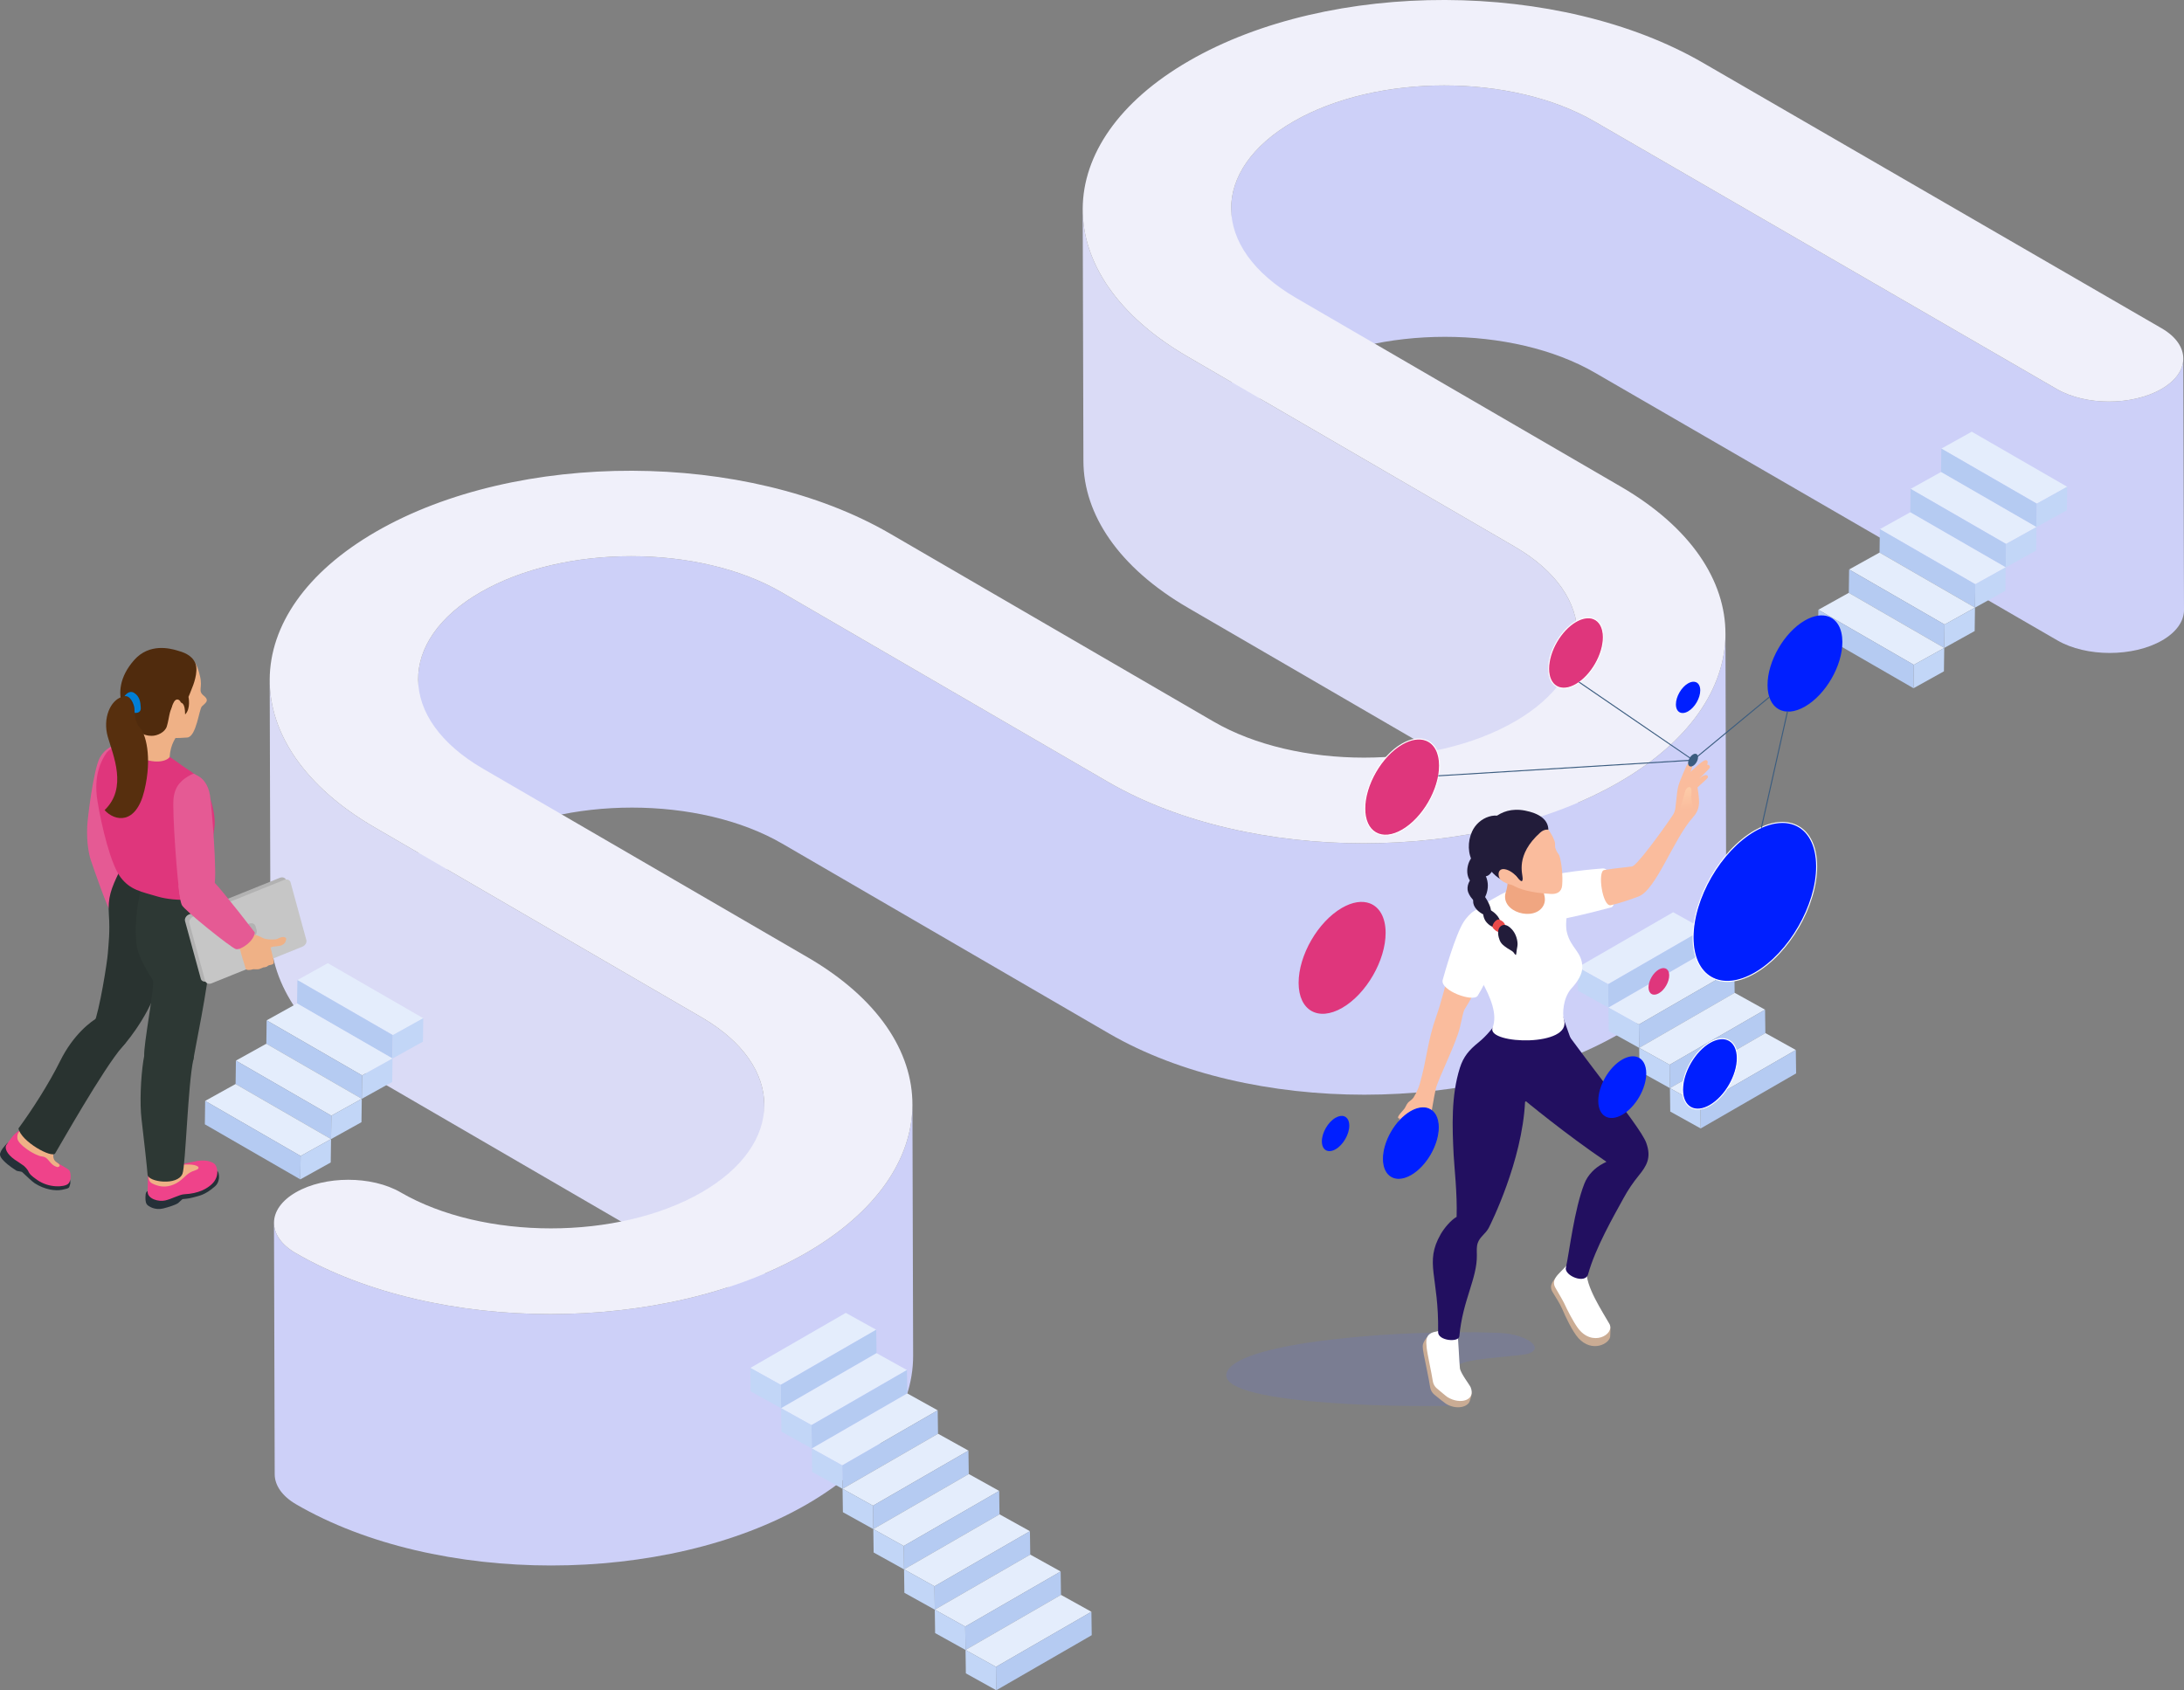 <?xml version="1.0" encoding="UTF-8"?>
<svg xmlns="http://www.w3.org/2000/svg" xmlns:xlink="http://www.w3.org/1999/xlink" viewBox="0 0 340.335 263.459">
  <rect x="0" y="0" width="340.335" height="263.459" fill="#808080" stroke="none"/>
  <defs>
    <linearGradient id="_ÂÁ_Ï_ÌÌ_È_ËÂÌÚ_82" data-name="¡ÂÁ˚ÏˇÌÌ˚È „‡‰ËÂÌÚ 82" x1="428.563" y1="857.715" x2="431.654" y2="860.474" gradientTransform="translate(733.29 961.615) rotate(-55.936) scale(1 -1)" gradientUnits="userSpaceOnUse">
      <stop offset="0" stop-color="#fabc9d"/>
      <stop offset="1" stop-color="#fdcfab"/>
    </linearGradient>
  </defs>
  <g style="isolation: isolate;">
    <g id="Layer_1" data-name="Layer 1">
      <g>
        <path d="M340.224,55.877c.005,1.721-1.131,3.444-3.404,4.757-4.524,2.612-11.829,2.612-16.317.003l-72.021-41.698c-12.898-7.495-33.944-7.495-46.926,0-6.459,3.729-9.719,8.622-9.705,13.561l.111,39.183c-.014-4.939,3.247-9.832,9.705-13.561,12.982-7.495,34.028-7.495,46.925,0l72.021,41.698c4.488,2.608,11.793,2.608,16.317-.003,2.273-1.313,3.409-3.036,3.404-4.757l-.111-39.184Z" style="fill: #cdd0f8;"/>
        <g>
          <g style="isolation: isolate;">
            <polygon points="317.396 78.507 302.521 69.924 307.261 67.29 322.136 75.874 317.396 78.507" style="fill: #e4edfc;"/>
            <polygon points="317.396 78.507 317.346 82.157 302.471 73.573 302.521 69.924 317.396 78.507" style="fill: #b5cbf2;"/>
            <polygon points="322.136 75.874 322.086 79.523 317.346 82.157 317.396 78.507 322.136 75.874" style="fill: #c2d6f7;"/>
          </g>
          <g style="isolation: isolate;">
            <polygon points="312.605 84.787 297.731 76.204 302.471 73.57 317.346 82.154 312.605 84.787" style="fill: #e4edfc;"/>
            <polygon points="312.605 84.787 312.555 88.436 297.681 79.853 297.731 76.204 312.605 84.787" style="fill: #b5cbf2;"/>
            <polygon points="317.346 82.154 317.296 85.803 312.555 88.436 312.605 84.787 317.346 82.154" style="fill: #c2d6f7;"/>
          </g>
          <g style="isolation: isolate;">
            <polygon points="307.815 91.064 292.94 82.481 297.681 79.847 312.555 88.431 307.815 91.064" style="fill: #e4edfc;"/>
            <polygon points="307.815 91.064 307.765 94.713 292.891 86.13 292.94 82.481 307.815 91.064" style="fill: #b5cbf2;"/>
            <polygon points="312.555 88.431 312.506 92.08 307.765 94.713 307.815 91.064 312.555 88.431" style="fill: #c2d6f7;"/>
          </g>
          <g style="isolation: isolate;">
            <polygon points="303.025 97.344 288.15 88.761 292.891 86.127 307.765 94.71 303.025 97.344" style="fill: #e4edfc;"/>
            <polygon points="303.025 97.344 302.975 100.993 288.1 92.41 288.15 88.761 303.025 97.344" style="fill: #b5cbf2;"/>
            <polygon points="307.765 94.71 307.715 98.36 302.975 100.993 303.025 97.344 307.765 94.71" style="fill: #c2d6f7;"/>
          </g>
          <g style="isolation: isolate;">
            <polygon points="298.233 103.624 283.358 95.041 288.099 92.407 302.973 100.991 298.233 103.624" style="fill: #e4edfc;"/>
            <polygon points="298.233 103.624 298.183 107.274 283.308 98.69 283.358 95.041 298.233 103.624" style="fill: #b5cbf2;"/>
            <polygon points="302.973 100.991 302.924 104.64 298.183 107.274 298.233 103.624 302.973 100.991" style="fill: #c2d6f7;"/>
          </g>
        </g>
        <path d="M245.794,98.824c-.014-4.918-3.261-9.845-9.768-13.626l-50.986-29.63c-10.861-6.312-16.298-14.591-16.321-22.882l.111,39.184c.024,8.291,5.46,16.57,16.321,22.882l50.986,29.63c6.507,3.781,9.754,8.708,9.768,13.626l-.111-39.183Z" style="fill: #dadbf6;"/>
        <path d="M268.879,98.717c.024,8.399-5.508,16.811-16.583,23.205-21.98,12.69-57.612,12.704-79.523.021l-50.98-29.626c-12.897-7.495-33.944-7.495-46.925,0-6.461,3.73-9.723,8.626-9.709,13.568l.111,39.184c-.014-4.942,3.248-9.838,9.709-13.568,12.982-7.495,34.028-7.495,46.925,0l50.98,29.626c21.911,12.683,57.542,12.669,79.523-.021,11.075-6.394,16.607-14.806,16.583-23.205l-.111-39.184Z" style="fill: #cdd0f8;"/>
        <path d="M119.101,172.197c-.014-4.917-3.261-9.843-9.77-13.626l-50.98-29.626c-10.862-6.312-16.3-14.591-16.323-22.882l.111,39.183c.024,8.291,5.461,16.57,16.324,22.882l50.98,29.626c6.509,3.783,9.756,8.709,9.77,13.626l-.111-39.184Z" style="fill: #dadbf6;"/>
        <path d="M42.696,190.608l.111,39.184c.005,1.699,1.121,3.395,3.351,4.691,21.862,12.705,57.554,12.705,79.559,0,11.072-6.392,16.601-14.801,16.577-23.198l-.111-39.183c.024,8.396-5.505,16.805-16.577,23.198-22.005,12.704-57.697,12.704-79.559,0-2.23-1.296-3.346-2.992-3.351-4.691Z" style="fill: #cdd0f8;"/>
        <path d="M185.294,9.487c-21.999,12.701-22.115,33.375-.253,46.08l50.986,29.63c13.056,7.587,12.987,19.785.012,27.277-12.982,7.495-34.034,7.491-46.925,0l-50.389-29.283c-22.423-13.031-58.116-13.031-80.12-.326-22.005,12.704-22.115,33.376-.253,46.08l50.98,29.626c13.062,7.591,12.987,19.785.012,27.277-12.982,7.495-34.028,7.495-46.925,0-4.488-2.608-11.793-2.608-16.317.003-4.517,2.608-4.541,6.839-.053,9.448,21.862,12.705,57.554,12.705,79.559,0,22.005-12.704,22.115-33.376.253-46.08l-50.584-29.396c-13.459-7.821-13.384-20.016-.408-27.507,12.982-7.495,34.028-7.495,46.925,0l50.98,29.626c21.911,12.683,57.542,12.669,79.523-.021,22.005-12.704,22.127-33.375.265-46.08l-50.584-29.396c-13.465-7.825-13.396-20.016-.42-27.507,12.982-7.495,34.028-7.495,46.926,0l72.021,41.698c4.488,2.608,11.793,2.608,16.317-.004,4.518-2.608,4.541-6.839.053-9.448l-71.454-41.368c-22.429-13.034-58.122-13.034-80.126-.33Z" style="fill: #f0f0fa;"/>
        <g>
          <g style="isolation: isolate;">
            <polygon points="61.217 161.344 46.343 152.76 51.083 150.127 65.958 158.71 61.217 161.344" style="fill: #e4edfc;"/>
            <polygon points="61.217 161.344 61.167 164.993 46.293 156.41 46.343 152.76 61.217 161.344" style="fill: #b5cbf2;"/>
            <polygon points="65.958 158.71 65.908 162.359 61.167 164.993 61.217 161.344 65.958 158.71" style="fill: #c2d6f7;"/>
          </g>
          <g style="isolation: isolate;">
            <polygon points="56.427 167.624 41.552 159.04 46.293 156.407 61.167 164.99 56.427 167.624" style="fill: #e4edfc;"/>
            <polygon points="56.427 167.624 56.377 171.273 41.502 162.689 41.552 159.04 56.427 167.624" style="fill: #b5cbf2;"/>
            <polygon points="61.167 164.99 61.118 168.639 56.377 171.273 56.427 167.624 61.167 164.99" style="fill: #c2d6f7;"/>
          </g>
          <g style="isolation: isolate;">
            <polygon points="51.637 173.901 36.762 165.317 41.502 162.684 56.377 171.267 51.637 173.901" style="fill: #e4edfc;"/>
            <polygon points="51.637 173.901 51.587 177.55 36.712 168.967 36.762 165.317 51.637 173.901" style="fill: #b5cbf2;"/>
            <polygon points="56.377 171.267 56.327 174.916 51.587 177.55 51.637 173.901 56.377 171.267" style="fill: #c2d6f7;"/>
          </g>
          <g style="isolation: isolate;">
            <polygon points="46.846 180.18 31.971 171.597 36.712 168.964 51.587 177.547 46.846 180.18" style="fill: #e4edfc;"/>
            <polygon points="46.846 180.18 46.796 183.83 31.922 175.246 31.971 171.597 46.846 180.18" style="fill: #b5cbf2;"/>
            <polygon points="51.587 177.547 51.537 181.196 46.796 183.83 46.846 180.18 51.587 177.547" style="fill: #c2d6f7;"/>
          </g>
        </g>
        <g>
          <g style="isolation: isolate;">
            <polygon points="250.596 153.406 265.471 144.822 260.73 142.189 245.856 150.772 250.596 153.406" style="fill: #e4edfc;"/>
            <polygon points="250.596 153.406 250.646 157.055 265.521 148.472 265.471 144.822 250.596 153.406" style="fill: #b5cbf2;"/>
            <polygon points="245.856 150.772 245.905 154.421 250.646 157.055 250.596 153.406 245.856 150.772" style="fill: #c2d6f7;"/>
          </g>
          <g style="isolation: isolate;">
            <polygon points="255.386 159.686 270.261 151.102 265.521 148.469 250.646 157.052 255.386 159.686" style="fill: #e4edfc;"/>
            <polygon points="255.386 159.686 255.436 163.335 270.311 154.752 270.261 151.102 255.386 159.686" style="fill: #b5cbf2;"/>
            <polygon points="250.646 157.052 250.696 160.701 255.436 163.335 255.386 159.686 250.646 157.052" style="fill: #c2d6f7;"/>
          </g>
          <g style="isolation: isolate;">
            <polygon points="260.177 165.963 275.051 157.379 270.311 154.746 255.436 163.329 260.177 165.963" style="fill: #e4edfc;"/>
            <polygon points="260.177 165.963 260.227 169.612 275.101 161.029 275.051 157.379 260.177 165.963" style="fill: #b5cbf2;"/>
            <polygon points="255.436 163.329 255.486 166.978 260.227 169.612 260.177 165.963 255.436 163.329" style="fill: #c2d6f7;"/>
          </g>
          <g style="isolation: isolate;">
            <polygon points="264.967 172.243 279.842 163.659 275.101 161.026 260.227 169.609 264.967 172.243" style="fill: #e4edfc;"/>
            <polygon points="264.967 172.243 265.017 175.892 279.892 167.309 279.842 163.659 264.967 172.243" style="fill: #b5cbf2;"/>
            <polygon points="260.227 169.609 260.276 173.258 265.017 175.892 264.967 172.243 260.227 169.609" style="fill: #c2d6f7;"/>
          </g>
        </g>
        <g>
          <g style="isolation: isolate;">
            <polygon points="121.668 215.853 136.543 207.27 131.802 204.636 116.927 213.219 121.668 215.853" style="fill: #e4edfc;"/>
            <polygon points="121.668 215.853 121.718 219.502 136.592 210.919 136.543 207.27 121.668 215.853" style="fill: #b5cbf2;"/>
            <polygon points="116.927 213.219 116.977 216.869 121.718 219.502 121.668 215.853 116.927 213.219" style="fill: #c2d6f7;"/>
          </g>
          <g style="isolation: isolate;">
            <polygon points="126.458 222.133 141.333 213.55 136.592 210.916 121.718 219.499 126.458 222.133" style="fill: #e4edfc;"/>
            <polygon points="126.458 222.133 126.508 225.782 141.383 217.199 141.333 213.55 126.458 222.133" style="fill: #b5cbf2;"/>
            <polygon points="121.718 219.499 121.768 223.149 126.508 225.782 126.458 222.133 121.718 219.499" style="fill: #c2d6f7;"/>
          </g>
          <g style="isolation: isolate;">
            <polygon points="131.249 228.41 146.123 219.827 141.383 217.193 126.508 225.776 131.249 228.41" style="fill: #e4edfc;"/>
            <polygon points="131.249 228.41 131.298 232.059 146.173 223.476 146.123 219.827 131.249 228.41" style="fill: #b5cbf2;"/>
            <polygon points="126.508 225.776 126.558 229.426 131.298 232.059 131.249 228.41 126.508 225.776" style="fill: #c2d6f7;"/>
          </g>
          <g style="isolation: isolate;">
            <polygon points="136.039 234.69 150.914 226.107 146.173 223.473 131.298 232.056 136.039 234.69" style="fill: #e4edfc;"/>
            <polygon points="136.039 234.69 136.089 238.339 150.964 229.756 150.914 226.107 136.039 234.69" style="fill: #b5cbf2;"/>
            <polygon points="131.298 232.056 131.348 235.705 136.089 238.339 136.039 234.69 131.298 232.056" style="fill: #c2d6f7;"/>
          </g>
          <g style="isolation: isolate;">
            <polygon points="140.831 240.97 155.705 232.387 150.965 229.753 136.09 238.336 140.831 240.97" style="fill: #e4edfc;"/>
            <polygon points="140.831 240.97 140.88 244.619 155.755 236.036 155.705 232.387 140.831 240.97" style="fill: #b5cbf2;"/>
            <polygon points="136.09 238.336 136.14 241.986 140.88 244.619 140.831 240.97 136.09 238.336" style="fill: #c2d6f7;"/>
          </g>
          <g style="isolation: isolate;">
            <polygon points="145.621 247.25 160.496 238.667 155.755 236.033 140.88 244.616 145.621 247.25" style="fill: #e4edfc;"/>
            <polygon points="145.621 247.25 145.671 250.899 160.545 242.316 160.496 238.667 145.621 247.25" style="fill: #b5cbf2;"/>
            <polygon points="140.88 244.616 140.93 248.266 145.671 250.899 145.621 247.25 140.88 244.616" style="fill: #c2d6f7;"/>
          </g>
          <g style="isolation: isolate;">
            <polygon points="150.41 253.53 165.285 244.946 160.545 242.313 145.67 250.896 150.41 253.53" style="fill: #e4edfc;"/>
            <polygon points="150.41 253.53 150.46 257.179 165.335 248.596 165.285 244.946 150.41 253.53" style="fill: #b5cbf2;"/>
            <polygon points="145.67 250.896 145.72 254.545 150.46 257.179 150.41 253.53 145.67 250.896" style="fill: #c2d6f7;"/>
          </g>
          <g style="isolation: isolate;">
            <polygon points="155.201 259.81 170.075 251.226 165.335 248.593 150.46 257.176 155.201 259.81" style="fill: #e4edfc;"/>
            <polygon points="155.201 259.81 155.251 263.459 170.125 254.876 170.075 251.226 155.201 259.81" style="fill: #b5cbf2;"/>
            <polygon points="150.46 257.176 150.51 260.825 155.251 263.459 155.201 259.81 150.46 257.176" style="fill: #c2d6f7;"/>
          </g>
        </g>
      </g>
      <g>
        <path d="M14.87,126.827c-.474,2.82-.085,4.425-.071,5.87s2.207,9.602,3.631,11.251c1.424,1.65,3.288.699,2.703-2.856-.585-3.555-3.92-10.721-3.741-12.508.179-1.787-2.522-1.757-2.522-1.757Z" style="fill: #efb186;"/>
        <path d="M13.594,128.755c-.137,2.59.296,4.542.554,5.301.257.759,2.684,7.905,3.307,8.425.624.52,3.099-3.582,2.525-5.475-.574-1.893-3.42-9.491-3.42-9.491l-2.967,1.239Z" style="fill: #e55a94;"/>
        <path d="M20.366,116.251c-.187-.096-.024-.252-.873-.372-.848-.12-2.957.357-3.953,2.26s-1.905,9.521-1.95,10.682c-.045,1.161,3.263,2.771,5.281,2.042,2.018-.729,1.495-14.611,1.495-14.611Z" style="fill: #e55a94;"/>
        <path d="M24.19,185.25c-.651.196-1.431.229-1.494.904-.06.643-.057,1.219.183,1.565.213.307,1.269.96,2.544.646.956-.236,1.961-.585,2.306-.816.115-.077.659-.632.709-.644.199-.045.869-.031,1.701-.275s1.762-.302,3.373-1.725c.567-.501.618-1.217.618-1.396,0-1.036-.377-1.036-.377-1.036l-9.562,2.776Z" style="fill: #253038;"/>
        <path d="M23.09,182.78s-.091,2.14-.085,2.984c.008,1.098,1.683,1.594,2.739,1.35,1.056-.244,2.243-.928,2.95-.964,2.332-.117,3.578-.897,4.316-1.58.627-.58.971-1.427.828-2.269-.022-.128-.054-.256-.1-.383-.16-.443-.414-.691-1.138-.907-.321-.096-1.065-.185-1.804-.063l-3.468.718-1.647.113-2.591,1.001Z" style="fill: #ef438a;"/>
        <path d="M23.185,182.27c-.14,1.946.063,2.072,1.224,2.48,1.162.408,2.417.162,3.469-.571,1.052-.732,1.209-1.344,2.558-1.768,1.35-.424-.063-1.381-3.39-.612-3.327.769-3.861.471-3.861.471Z" style="fill: #efb186;"/>
        <g>
          <path d="M2.203,178.139c-.219-.015-.821-.211-1.106.082-.549.564-.943,1.075-1.068,1.507-.124.432.127.894,1.146,1.754.315.266.914.694,1.389.993.165.104.751.097.899.231.801.725,1.518,1.448,1.935,1.719,1.555,1.009,3.231,1.237,4.255,1.03,1.285-.26,1.078-.311,1.242-.759.294-.802-.417-1.815-.519-2.033s-2.309-.603-2.309-.603l-5.863-3.92Z" style="fill: #253038;"/>
          <path d="M5.299,176.151c-.121-.071-.67-.121-1.777-.04-1.107.08-1.97,1.609-2.472,2.263-.446.581.067,1.539,1.212,2.354.144.103,1.327.867,1.46.989,1.19,1.094.211.906,2.072,2.2,1.861,1.294,4.195,1.121,4.796.628s.442-1.826.211-2.125c-.231-.299-2.452-1.419-2.531-1.644-.079-.226.068-1.439-.086-1.703-.154-.264-2.885-2.92-2.885-2.92Z" style="fill: #ef438a;"/>
          <path d="M3.864,175.631c-.841.692-1.236.871-1.154,1.813.082.942,2.684,2.684,3.837,2.813,1.154.129,1.048,1.248,2.39,1.66.377-.047.578-.286,0-.666s-.695-.735-.624-1.571c.071-.836-4.45-4.049-4.45-4.049Z" style="fill: #efb186;"/>
          <path d="M18.619,135.808c-1.323,2.74-1.841,4.073-1.651,6.776.19,2.704-.061,4.558-.159,5.968-.098,1.409-1.278,8.879-2.187,11.082-.299,1.584,3.013,4.568,3.851,4.06.838-.508,4.516-5.208,5.78-9.132,1.264-3.924,4.469-14.038,3.64-16.361-.83-2.323-4.672-4.762-5.232-4.848-.56-.086-4.041,2.457-4.041,2.457Z" style="fill: #293330;"/>
          <path d="M17.219,160.019s-.757-2.038-1.883-1.455c-1.126.582-3.932,2.709-5.947,6.786-1.776,3.592-4.458,7.754-6.514,10.54.423,2.059,5.224,4.689,5.723,3.885.586-.942,7.516-13.256,10.51-16.666,2.994-3.411-1.89-3.089-1.89-3.089Z" style="fill: #293330;"/>
        </g>
        <path d="M22.161,137.919c-.989,3.434-1.158,6.955-.907,9.172.251,2.216,2.181,5.018,2.557,5.682.376.664-1.505,10.332-1.329,11.755,1.763,3.322,7.511,1.635,7.641.646.131-.989,2.428-11.956,2.496-15.299.067-3.343.411-7.351-.288-11.833-.699-4.482-10.17-.123-10.17-.123Z" style="fill: #2d3834;"/>
        <path d="M46.432,147.235l-14.131,5.704c-.451.182-.904.013-1.01-.378l-2.458-8.991c-.107-.391.172-.855.623-1.037l14.132-5.704c.451-.182.904-.013,1.01.378l2.458,8.991c.107.391-.172.855-.624,1.038Z" style="fill: #b2b2b2;"/>
        <path d="M47.114,147.561l-14.132,5.704c-.451.182-.904.013-1.01-.378l-2.458-8.991c-.107-.391.172-.855.624-1.037l14.131-5.704c.451-.182.904-.013,1.01.378l2.458,8.991c.107.391-.172.855-.624,1.038Z" style="fill: #c6c6c6;"/>
        <path d="M39.373,146.069l-.921.372c-.451.182-.904.013-1.01-.378l-.185-.676c-.107-.391.172-.855.624-1.037l.921-.372c.451-.182.904-.013,1.01.378l.185.676c.107.391-.172.855-.623,1.038Z" style="fill: #b2b2b2;"/>
        <path d="M23.599,162.657c-.335.232-.867.073-1.265,2.697-.398,2.624-.576,6.605-.276,9.105.299,2.499.861,7.519.942,8.65.081,1.131,4.683,1.762,5.439-.168.484-1.238.841-13.88,1.686-17.767.845-3.887-6.524-2.516-6.524-2.516Z" style="fill: #2d3834;"/>
        <path d="M16.65,117.274c1.463-1.552,3.378-1.56,4.945-1.321,1.567.239,3.979,1.307,6.118,2.899,2.143,1.595,2.146,1.231,3.555,2.795s2.467,5.44,2.129,7.414c-.338,1.974-.629,7.841-.807,9.659-.179,1.819-5.328,1.819-7.986,1.034-2.659-.786-4.288-1.025-5.803-2.99-1.514-1.965-2.977-7.955-3.619-11.949-.642-3.995.639-6.389,1.469-7.54Z" style="fill: #df367c;"/>
        <path d="M26.435,117.994c.118-2.038,1.059-3.205,1.378-3.61.319-.404,1.824-4.08.685-5.946-1.139-1.866-6.853-1.81-7.656-.312s-.114,6.483-.78,7.914c-.033.494-.177,1.128,1.318,1.854,2.778,1.348,4.646.73,5.055.1Z" style="fill: #efb186;"/>
        <path d="M27.427,108.708c-.003.282-2.804,4.488-2.516,5.488.288,1,2.847.879,4.269.761,1.422-.118,1.834-4.385,2.279-4.851.445-.465,1.298-.863.303-1.66-.995-.797-.143-1.163-.591-3.021-.448-1.858-1.024-3.591-3.451-2.773-2.427.818-.293,6.055-.293,6.055Z" style="fill: #efb186;"/>
        <path d="M29.99,107.087c-.292.801-.617,1.534-.617,1.534,0,0,.397,1.841-.527,2.741-.012-1.869-.54-1.896-1.047-1.883-.506.012-1.036.542-1.314,1.572-.144.533-.264,1.449-.494,2.188-.274.88-1.461,1.471-2.383,1.455-.656-.011-1.087-.129-1.928-.562-2.059-1.061-2.101-2.757-2.647-4.364-.546-1.608-.514-4.182,1.873-6.884,2.387-2.702,5.671-1.784,6.611-1.521.939.262,2.379.676,2.928,2.024.549,1.348-.454,3.699-.454,3.699Z" style="fill: #502b0d;"/>
        <path d="M20.95,110.465c-1.185-1.518-.197-2.371-1.97-1.828-1.774.542-3.01,3.31-2.181,6.214.83,2.905,3.105,7.968-.502,11.423,1.583,1.749,4.884,2.352,6.19-3.008,1.306-5.36.147-9.021-.707-9.859-.855-.837-.829-2.942-.829-2.942Z" style="fill: #572f0e;"/>
        <path d="M28.252,110.28c.193-1.018-.659-1.729-1.144-.863-.484.866-.412,1.291-.158,2.175.254.883,1.036.587,1.032.107-.005-.48.27-1.419.27-1.419Z" style="fill: #efb186;"/>
        <path d="M19.398,108.523c.899-.212,1.521,1.294,1.552,1.942l.031.648s.995.149.956-.77-.18-1.805-1.028-2.339c-.848-.534-1.511.518-1.511.518Z" style="fill: #007ed5;"/>
        <g>
          <path d="M44.428,146.125c-.499-.257-1.07.222-1.416.281-.346.059-1.571.082-2.069-.21-.499-.292-1.244-.512-1.244-.512,0,0,.002.681.669,1.317s1.385,1.021,1.796.712c.412-.309,1.179-.111,1.747-.387.568-.276.588-.574.67-.871.082-.297-.153-.331-.153-.331Z" style="fill: #efb186;"/>
          <path d="M29.287,136.508c-.419.874-1.6,2.054-1.142,3.362.458,1.307,1.016,1.879,2.911,3.535s6.352,4.284,6.41,4.755c.057.472.694,2.3.783,2.741.089.441.891.278,1.081.201s.769.041,1.052-.05c.284-.091.647-.259.647-.259,0,0,.518-.025.693-.227.175-.202.865-.115.932-.475.067-.36-.445-2.14-.489-2.376-.044-.236-1.145-1.348-1.693-1.48s-1.459-1.336-1.459-1.336c0,0-2.353-2.681-3.494-4.453-1.14-1.772-3.28-3.932-3.53-4.077-.249-.144-2.702.14-2.702.14Z" style="fill: #efb186;"/>
          <path d="M39.699,145.333c-.042,1.301-2.183,2.819-2.942,2.602-.759-.217-8.078-6.08-8.431-6.886-.353-.805-.514-3.057-.514-3.057,0,0,4.169-1.934,5.649-.387,1.48,1.547,6.239,7.727,6.239,7.727Z" style="fill: #e55a94;"/>
          <path d="M29.76,120.755c-1.339.711-2.468,1.603-2.712,3.64-.244,2.038.62,13.601.979,15.112.358,1.511,1.741,1.371,3.008.445,1.267-.926,1.975-.764,2.385-2.154.41-1.39-.403-11.954-.695-13.809-.291-1.856-1.224-2.652-1.691-2.94-.467-.288-.811-.446-.811-.446,0,0-.25.04-.463.153Z" style="fill: #e55a94;"/>
        </g>
      </g>
      <g id="_3" data-name="3">
        <g id="_15" data-name="15">
          <g>
            <path d="M233.529,207.75c-15.224-.557-38.036,1.284-41.844,5.393-5.269,5.686,25.85,6.254,34.884,5.951-1.33-1.82-1.905-3.788-.266-5.542,1.36-1.455,2.505-1.539,10.584-2.336,4.56-.429,1.67-3.282-3.359-3.466Z" style="fill: #777c9f; mix-blend-mode: multiply; opacity: .6;"/>
            <path d="M237.945,140.128c-1.108-1.478,1.061-2.788,2.162-3.24,2.233-.917,8.72-1.459,9.643-1.524,1.72-.122,2.53,5.745,1.315,6.069-3.364.896-6.198,1.59-9.782,2.245-.997.182-2.22-1.975-3.338-3.55Z" style="fill: #fff;"/>
            <path d="M264.75,121.382s1.597-1.478,1.699-1.759c.081-.224-.218-.494-.443-.413.128-.23.175-.58-.057-.703-.453-.241-1.917,1.309-2.542,1.809.793-1.421-.183-1.874-.646-.851-.349.772-.719,1.63-1.018,2.416-.285.749-.399,1.509-.465,2.302-.018.216-.096.961-.206,1.802-.049.375-.178.739-.389,1.053-1.718,2.568-5.629,7.902-6.349,8.014-.898.139-2.534.257-4.354.561-1.078.18-.265,5.768,1.032,5.483,1.298-.285,3.07-.894,4.316-1.358,2.754-1.024,5.457-8.985,8.485-12.337,1.119-1.239,1.029-2.323.835-3.831-.049-.384-.123-.827-.123-.827.231-.256.51-.477.764-.709.165-.15.329-.301.489-.456.186-.18.623-.501.215-.727-.406-.225-1.243.532-1.243.532Z" style="fill: #fabc9d;"/>
            <path d="M247.308,198.605c-.018-.028-.026-.041-.043-.07l-2.598-.922c-1.061.427-1.613.725-2.112,1.397-.391.527-1.277,1.277-.614,2.384.431.721,1.167,1.834,1.491,2.609.444,1.059,1.574,3.519,2.539,4.574,2.137,2.335,4.853.861,4.947-.261.037-.441.059-1.248.011-1.458-.302-1.307-4.275-5.694-3.621-8.253Z" style="fill: #caac94;"/>
            <path d="M229.264,216.91c-.146-.358-1.921-1.843-2.018-2.616-.107-.844-.264-5.175-.404-5.44l-2.256-.635c-.03.323-.913-.611-1.344-.451-.673.25-1.345,1.172-1.504,1.786-.099.385.059,1.181.141,1.62.223,1.193.785,3.732.986,5.062.068.448.292.846.64,1.136.608.509,1.63,1.317,1.826,1.436,1.587.964,3.433.55,3.72-.477.083-.298.383-1.006.213-1.422Z" style="fill: #caac94;"/>
            <path d="M229.17,216.225c-.146-.358-1.573-2.184-1.671-2.958-.107-.844-.264-5.175-.404-5.44l-2.256-.635c-.461.273-.975.313-1.417.441-1.319.381-1.203,1.418-1.105,2.422.089.913.761,3.9.962,5.23.068.448.292.846.64,1.136.609.509,1.47,1.242,1.666,1.361,1.994,1.211,4.418.486,3.585-1.558Z" style="fill: #fff;"/>
            <path d="M250.79,206.346c-.994-1.779-3.85-6.021-3.519-8.38-.171-.2-.308-.36-.479-.56l-2.198-.793c-1.018,1.638-3.117,2.509-2.224,4.095,0,0,1.189,2.019,1.376,2.427.518,1.133,1.387,2.813,2.092,3.801,2.256,3.158,5.866,1.044,4.953-.59Z" style="fill: #fff;"/>
            <g>
              <g>
                <path d="M243.526,158.357l-9.774.409c-1.104,1.367-1.98,2.608-3.378,3.734-1.435,1.156-2.329,2.196-2.883,3.952-1.374,4.353-1.188,9.197-.967,13.594.088,1.754.582,6.055.461,9.625-.916.511-1.969,1.812-2.474,2.691-2.592,4.514-.27,6.511-.408,15.266-.021,1.371,3.216,1.648,3.307.658.518-5.653,2.781-8.977,2.73-12.654-.009-.624-.067-1.291.137-1.889.338-.987,1.229-1.418,1.727-2.385.294-.57,5.189-10.354,5.647-19.613.24-.182,5.4-3.029,6.65-4.415.655-.727.857-1.846,1.124-2.751.205-.695-1.7-5.363-1.899-6.222Z" style="fill: #220f60;"/>
                <path d="M239.319,154.009l-4.983,9.368c-.188,3.831.044,5.411,2.636,7.603.807.682,7.047,5.834,13.363,10.106,0,0-.224.113-.535.277-1.295.683-2.372,1.77-2.907,3.133-1.575,4.008-2.338,10.67-2.879,13.117-.265,1.197,3.012,2.617,3.463.992,1.149-4.138,4-9.068,5.54-11.884.671-1.226,1.452-2.386,2.335-3.47,1.23-1.51,2.038-2.779,1.182-5.124-1.038-2.844-10.857-14.291-17.216-24.118Z" style="fill: #220f60;"/>
              </g>
              <path d="M240.876,136.694c-2.175-.037-8.857,3.578-10.277,4.724-1.421,1.147-2.999,3.194-2.884,5.125.169,2.824,6.581,9.478,4.849,13.71-.743,2.559,12.482,2.948,11.144-1.341-.258-.826-.171-3.408,1.225-4.912.911-.981,1.64-2.165,1.641-3.221.001-2.4-1.794-2.957-2.396-5.433-.386-1.586.23-3.106,0-4.748-.188-1.352-1.342-4.306-3.304-3.904Z" style="fill: #fff;"/>
            </g>
            <path d="M230.485,142.249c-1.391-.565-2.598,1.658-3.44,4.051-.323.918-.553,1.862-.751,2.816-.755,3.636-1.838,7.528-2.457,9.25-1.4,3.893-1.464,6.659-2.58,10.526-.636,2.202-1.996,3.434-2.836,4.963-.475.865-.851,1.844-.961,2.828-.041.368-.229,1.861.492,1.754.022-.05.055-.076.079-.123.031.281.07.642.372.72.359.092.682-.106.763-.445.232.146.33.38.66.27.142-.047.127-.189.282-.195.11-.004.249.165.379.169.322.011.553-.284.711-.531.219-.341.475-.657.683-1.004.087-.145.151-.384.261-.506.057-.062.325-.152.337-.211.382-1.855,1.005-5.867,1.271-6.91.418-1.638,3.233-7.19,3.76-9.587.396-1.802.531-2.368.692-2.711,2.163-3.42,2.63-5.437,2.81-6.152,2.121-6.091,1.173-8.28-.528-8.97Z" style="fill: #fabc9d;"/>
            <path d="M231.751,142.122c-1.23-1.378-2.942.488-3.604,1.478-1.341,2.007-3.082,8.239-3.328,9.131-.46,1.662,4.777,3.539,5.449,2.476,1.287-2.036,3.39-6.574,3.392-8.982.001-1.013-.587-2.696-1.91-4.104Z" style="fill: #fff;"/>
            <g>
              <path d="M240,137.32l-5.115-2.844c.339,3.269-.201,4.445-.265,4.68-.825,3.038,4.509,4.548,5.883,2.006.681-1.26-.294-2.565-.503-3.843Z" style="fill: #f0a681;"/>
              <path d="M239.088,127.483c1.472.422,3.053,2.83,3.23,3.911.049.302-.042.562.078.873.423,1.092.507.57.747,1.64.275,1.229.395,2.66.29,4.079-.08,1.079-.864,1.402-1.761,1.352-6.313-.354-7.263-2.289-7.58-3.394-.409-1.424-.442-2.964-.007-4.388.277-.905,1.052-1.909,1.731-2.583.673-.667,1.503-1.388,2.47-1.547.27-.044.54-.019.803.056Z" style="fill: #fabc9d;"/>
              <path d="M241.283,129.32c-.036-1.632-1.526-2.562-3.626-2.971-4.253-.829-6.195,2.519-6.506,3.354-.937,2.519.151,5.568,2.321,7.101.422.298.893.538,1.396.666.609.155.953-1.427,1.389-.921.647.75,1,1.158,1.024.383.021-.674-1.201-3.639,2.748-7.171.64-.571,1.253-.441,1.253-.441Z" style="fill: #221c3a;"/>
              <path d="M233.686,135.72c-.261.346-.174.924.041,1.266.333.53,2.512,1.498,2.878.646.435-1.014-2.217-2.843-2.919-1.912Z" style="fill: #fabc9d;"/>
            </g>
            <path d="M220.517,171.008c-.091-.012-.734.557-.851.638-.388.268-.534.678-.753,1.071-.235.423-2.029,1.958-.327,1.578,1.022-.228,1.686-1.176,2.462-1.798.275-.221.768-.416.793-.837.029-.489-.581-.558-1.324-.652Z" style="fill: #fabc9d;"/>
            <g>
              <path d="M232.021,127.282c-1.153.36-2.127,1.224-2.626,2.324-.714,1.572-.709,3.515.234,4.989.231,1.316,2.48.488,3.097.412,2.68-.331,4.252-5.415,2.328-7.091-.857-.746-1.884-.992-3.032-.633Z" style="fill: #221c3a;"/>
              <g>
                <path d="M229.985,133.259c-1.073.14-2.065,2.993-.623,4.342.361.111.782-.681,1.136-.821.566-.224,1.133-.022,1.618-.484,1.761-1.682-.577-3.323-2.131-3.036Z" style="fill: #221c3a;"/>
                <path d="M228.783,139.061c.36.992,1.468,2.107,2.109,1.629.095-.071,1.649-2.049.594-4.238-.267-.531-1.294-.149-1.845.187-.637.388-1.186,1.519-.859,2.423Z" style="fill: #221c3a;"/>
                <path d="M229.966,139.308c-.298-.092-.397.816-.407,1.055-.023.551.17.951.517,1.36.346.408,1.47,1.281,2.043.817.533-.433-.039-1.547-.247-1.98-.139-.29-1.352-2.459-1.906-1.252Z" style="fill: #221c3a;"/>
                <path d="M231.229,141.883c-.241.396-.049,1.232.296,1.718.405.57,1.479,1.412,2.054.622.645-.886-.691-2.068-1.396-2.408-.512-.248-.81-.168-.954.068Z" style="fill: #221c3a;"/>
                <path d="M232.656,144.659c.389.447,1.034.976,1.628.327.666-.728.041-1.39-.652-1.645-.504-.185-1.307.938-.976,1.318Z" style="fill: #e94a4a;"/>
                <path d="M233.691,146.539c.245.602.64.865,1.156,1.229.291.205.646.359.919.588.155.13.285.442.46.502.093-.256.087-.559.134-.826.057-.331.142-.659.121-1-.049-.782-.346-1.584-.872-2.167-.906-1.004-1.561-.737-1.878-.372-.507.583-.203,1.644-.039,2.047Z" style="fill: #221c3a;"/>
              </g>
            </g>
            <path d="M262.473,123.787c.049-.283.245-1.051.714-1.102.36-.039.454.339.387,1.039-.122,1.279.4,1.795.215,2.617-.243,1.08-1.816,1.335-2.049.736-.107-.273-.037-.576.015-.851.071-.375.642-2.008.718-2.44Z" style="fill: url(#_ÂÁ_Ï_ÌÌ_È_ËÂÌÚ_82);"/>
          </g>
          <path d="M208.118,174.225c.516-.298.99-.361,1.36-.224.476.176.78.683.783,1.445.004,1.355-.949,3.006-2.129,3.687-1.18.681-2.139.134-2.143-1.221-.004-1.356.949-3.006,2.129-3.688Z" style="fill: #001fff;"/>
          <path d="M209.122,141.508c1.638-.946,3.142-1.145,4.317-.71,1.511.559,2.477,2.167,2.484,4.588.012,4.302-3.013,9.542-6.757,11.703-3.745,2.162-6.789.426-6.801-3.876-.012-4.303,3.012-9.543,6.757-11.705Z" style="fill: #df367c;"/>
          <path d="M258.497,151.115c.389-.225.747-.272,1.026-.169.359.133.589.515.59,1.091.003,1.023-.716,2.269-1.606,2.782-.89.514-1.614.101-1.617-.921-.003-1.023.716-2.269,1.607-2.783Z" style="fill: #df367c;"/>
          <path d="M263.049,106.518c.458-.264.879-.32,1.207-.199.423.156.693.606.695,1.283.004,1.203-.843,2.669-1.89,3.274-1.047.605-1.899.119-1.902-1.084-.003-1.204.843-2.669,1.89-3.274Z" style="fill: #001fff;"/>
          <path d="M263.827,117.592c.187-.108.359-.131.493-.081.172.064.283.247.284.524.001.491-.344,1.089-.771,1.336-.427.247-.775.049-.776-.442-.001-.491.344-1.089.771-1.336Z" style="fill: #3b5c7f;"/>
          <path d="M252.786,165.156c.903-.521,1.732-.631,2.38-.392.833.308,1.366,1.195,1.37,2.53.007,2.372-1.661,5.261-3.726,6.453-2.065,1.192-3.743.235-3.75-2.137-.007-2.373,1.661-5.262,3.726-6.454Z" style="fill: #001fff;"/>
          <g>
            <path d="M273.429,129.511c2.327-1.343,4.464-1.627,6.133-1.009,2.146.794,3.519,3.079,3.529,6.518.017,6.111-4.281,13.556-9.599,16.627-5.32,3.072-9.645.605-9.662-5.506-.017-6.113,4.279-13.557,9.599-16.629Z" style="fill: #001fff;"/>
            <path d="M269.171,153.051c-.932,0-1.794-.218-2.555-.654-1.84-1.059-2.858-3.282-2.866-6.257-.017-6.128,4.306-13.619,9.639-16.697,2.252-1.302,4.455-1.664,6.201-1.016,2.266.84,3.571,3.242,3.58,6.592.017,6.128-4.306,13.617-9.639,16.695-1.537.888-3.022,1.337-4.361,1.337ZM277.759,128.273c-1.322,0-2.793.442-4.291,1.307-5.288,3.053-9.576,10.482-9.56,16.56.009,2.916.998,5.089,2.787,6.119,1.801,1.034,4.2.791,6.757-.681,5.288-3.053,9.576-10.482,9.559-16.558-.01-3.28-1.277-5.628-3.478-6.443-.548-.203-1.145-.304-1.775-.304Z" style="fill: #fff;"/>
          </g>
          <path d="M281.248,96.718c1.409-.813,2.703-.985,3.714-.611,1.3.481,2.131,1.864,2.137,3.946.011,3.7-2.592,8.208-5.812,10.068-3.221,1.86-5.84.366-5.85-3.334-.011-3.702,2.591-8.209,5.812-10.069Z" style="fill: #001fff;"/>
          <g>
            <path d="M218.483,115.981c1.409-.813,2.703-.985,3.714-.611,1.3.481,2.131,1.864,2.137,3.947.01,3.7-2.592,8.208-5.812,10.068-3.221,1.86-5.84.366-5.85-3.334-.011-3.702,2.591-8.209,5.812-10.069Z" style="fill: #df367c;"/>
            <path d="M215.903,130.265c-.569,0-1.097-.132-1.562-.4-1.125-.646-1.746-2.002-1.751-3.815-.011-3.721,2.614-8.268,5.851-10.138,1.375-.794,2.717-1.016,3.781-.617,1.386.511,2.184,1.977,2.189,4.02.011,3.721-2.614,8.268-5.852,10.136-.936.541-1.84.813-2.657.813ZM218.522,116.05c-3.193,1.844-5.782,6.33-5.772,10,.005,1.754.598,3.059,1.671,3.676,1.078.623,2.522.474,4.059-.411,3.194-1.843,5.783-6.329,5.773-9.999-.005-1.972-.766-3.383-2.085-3.871-1.019-.377-2.312-.164-3.647.604h0Z" style="fill: #fff;"/>
          </g>
          <g>
            <path d="M245.574,96.873c1.032-.595,1.979-.721,2.719-.447.951.352,1.56,1.365,1.564,2.889.008,2.709-1.898,6.01-4.256,7.371-2.359,1.362-4.276.268-4.283-2.441-.008-2.71,1.897-6.01,4.256-7.372Z" style="fill: #df367c;"/>
            <path d="M243.687,107.353c-.421,0-.811-.098-1.155-.296-.829-.478-1.288-1.477-1.292-2.812-.008-2.731,1.919-6.07,4.295-7.441,1.012-.586,2.002-.745,2.787-.453,1.023.379,1.611,1.46,1.616,2.964.007,2.731-1.92,6.069-4.295,7.439-.689.397-1.354.598-1.956.598ZM245.614,96.941c-2.332,1.347-4.223,4.623-4.216,7.304.004,1.276.435,2.226,1.214,2.673.782.452,1.831.346,2.951-.301,2.331-1.348,4.222-4.622,4.216-7.302-.005-1.435-.556-2.461-1.513-2.815-.74-.274-1.681-.117-2.651.441h0Z" style="fill: #fff;"/>
          </g>
          <g>
            <path d="M266.449,162.483c1.032-.596,1.979-.721,2.719-.447.951.352,1.56,1.365,1.565,2.889.008,2.709-1.898,6.01-4.256,7.371-2.358,1.362-4.276.268-4.283-2.441-.008-2.71,1.897-6.01,4.256-7.372Z" style="fill: #001fff;"/>
            <path d="M264.561,172.963c-.42,0-.81-.098-1.154-.296-.83-.478-1.289-1.477-1.293-2.812-.008-2.729,1.919-6.069,4.295-7.441,1.011-.584,2.002-.743,2.787-.453,1.023.379,1.612,1.458,1.616,2.964.008,2.731-1.919,6.067-4.295,7.439-.688.397-1.354.598-1.956.598ZM266.488,162.552c-2.332,1.349-4.223,4.625-4.216,7.304.004,1.276.435,2.226,1.213,2.673.785.452,1.832.346,2.951-.301,2.332-1.347,4.223-4.623,4.216-7.302-.005-1.435-.556-2.461-1.513-2.815-.738-.274-1.681-.117-2.651.441h0Z" style="fill: #fff;"/>
          </g>
          <g>
            <path d="M219.842,173.266c1.032-.595,1.979-.721,2.719-.447.951.352,1.56,1.365,1.564,2.889.008,2.709-1.898,6.01-4.256,7.371-2.359,1.362-4.276.268-4.283-2.441-.008-2.71,1.897-6.01,4.256-7.372Z" style="fill: #001fff;"/>
            <path d="M217.954,183.745c-.421,0-.811-.098-1.154-.296-.83-.477-1.289-1.475-1.293-2.812-.008-2.731,1.919-6.069,4.295-7.439,1.011-.584,2.002-.745,2.787-.455,1.023.379,1.612,1.46,1.615,2.964.008,2.731-1.919,6.069-4.295,7.44-.689.397-1.354.598-1.955.598ZM221.762,172.76c-.578,0-1.223.195-1.88.575-2.332,1.346-4.223,4.622-4.216,7.302.004,1.276.435,2.226,1.213,2.673.782.45,1.833.344,2.95-.301,2.332-1.347,4.223-4.622,4.216-7.302-.004-1.435-.555-2.461-1.512-2.815-.238-.089-.497-.133-.771-.133Z" style="fill: #001fff;"/>
          </g>
          <g>
            <path d="M274.493,128.968l4.05-18.052-4.05,18.052Z" style="fill: #f2f2fa;"/>
            <path d="M274.492,129.047c-.061-.011-.087-.055-.078-.097l4.05-18.051c.01-.044.053-.076.095-.061.044.009.07.053.061.095l-4.05,18.051c-.008.037-.041.062-.078.062Z" style="fill: #3b5c7f;"/>
          </g>
          <path d="M263.829,118.561c-.045-.014-17.772-12.152-17.772-12.152-.037-.025-.045-.075-.02-.111.024-.036.074-.045.111-.02l17.677,12.103,11.808-9.761c.034-.028.084-.023.112.009.028.034.023.084-.011.112l-11.854,9.8c-.015.012-.033.019-.051.019Z" style="fill: #3b5c7f;"/>
          <path d="M224.182,121c-.042,0-.077-.033-.079-.075-.003-.044.03-.081.075-.084l39.647-2.439c.045-.003.081.031.084.075.003.044-.03.081-.075.084l-39.647,2.439h-.005Z" style="fill: #3b5c7f;"/>
        </g>
      </g>
    </g>
  </g>
</svg>
